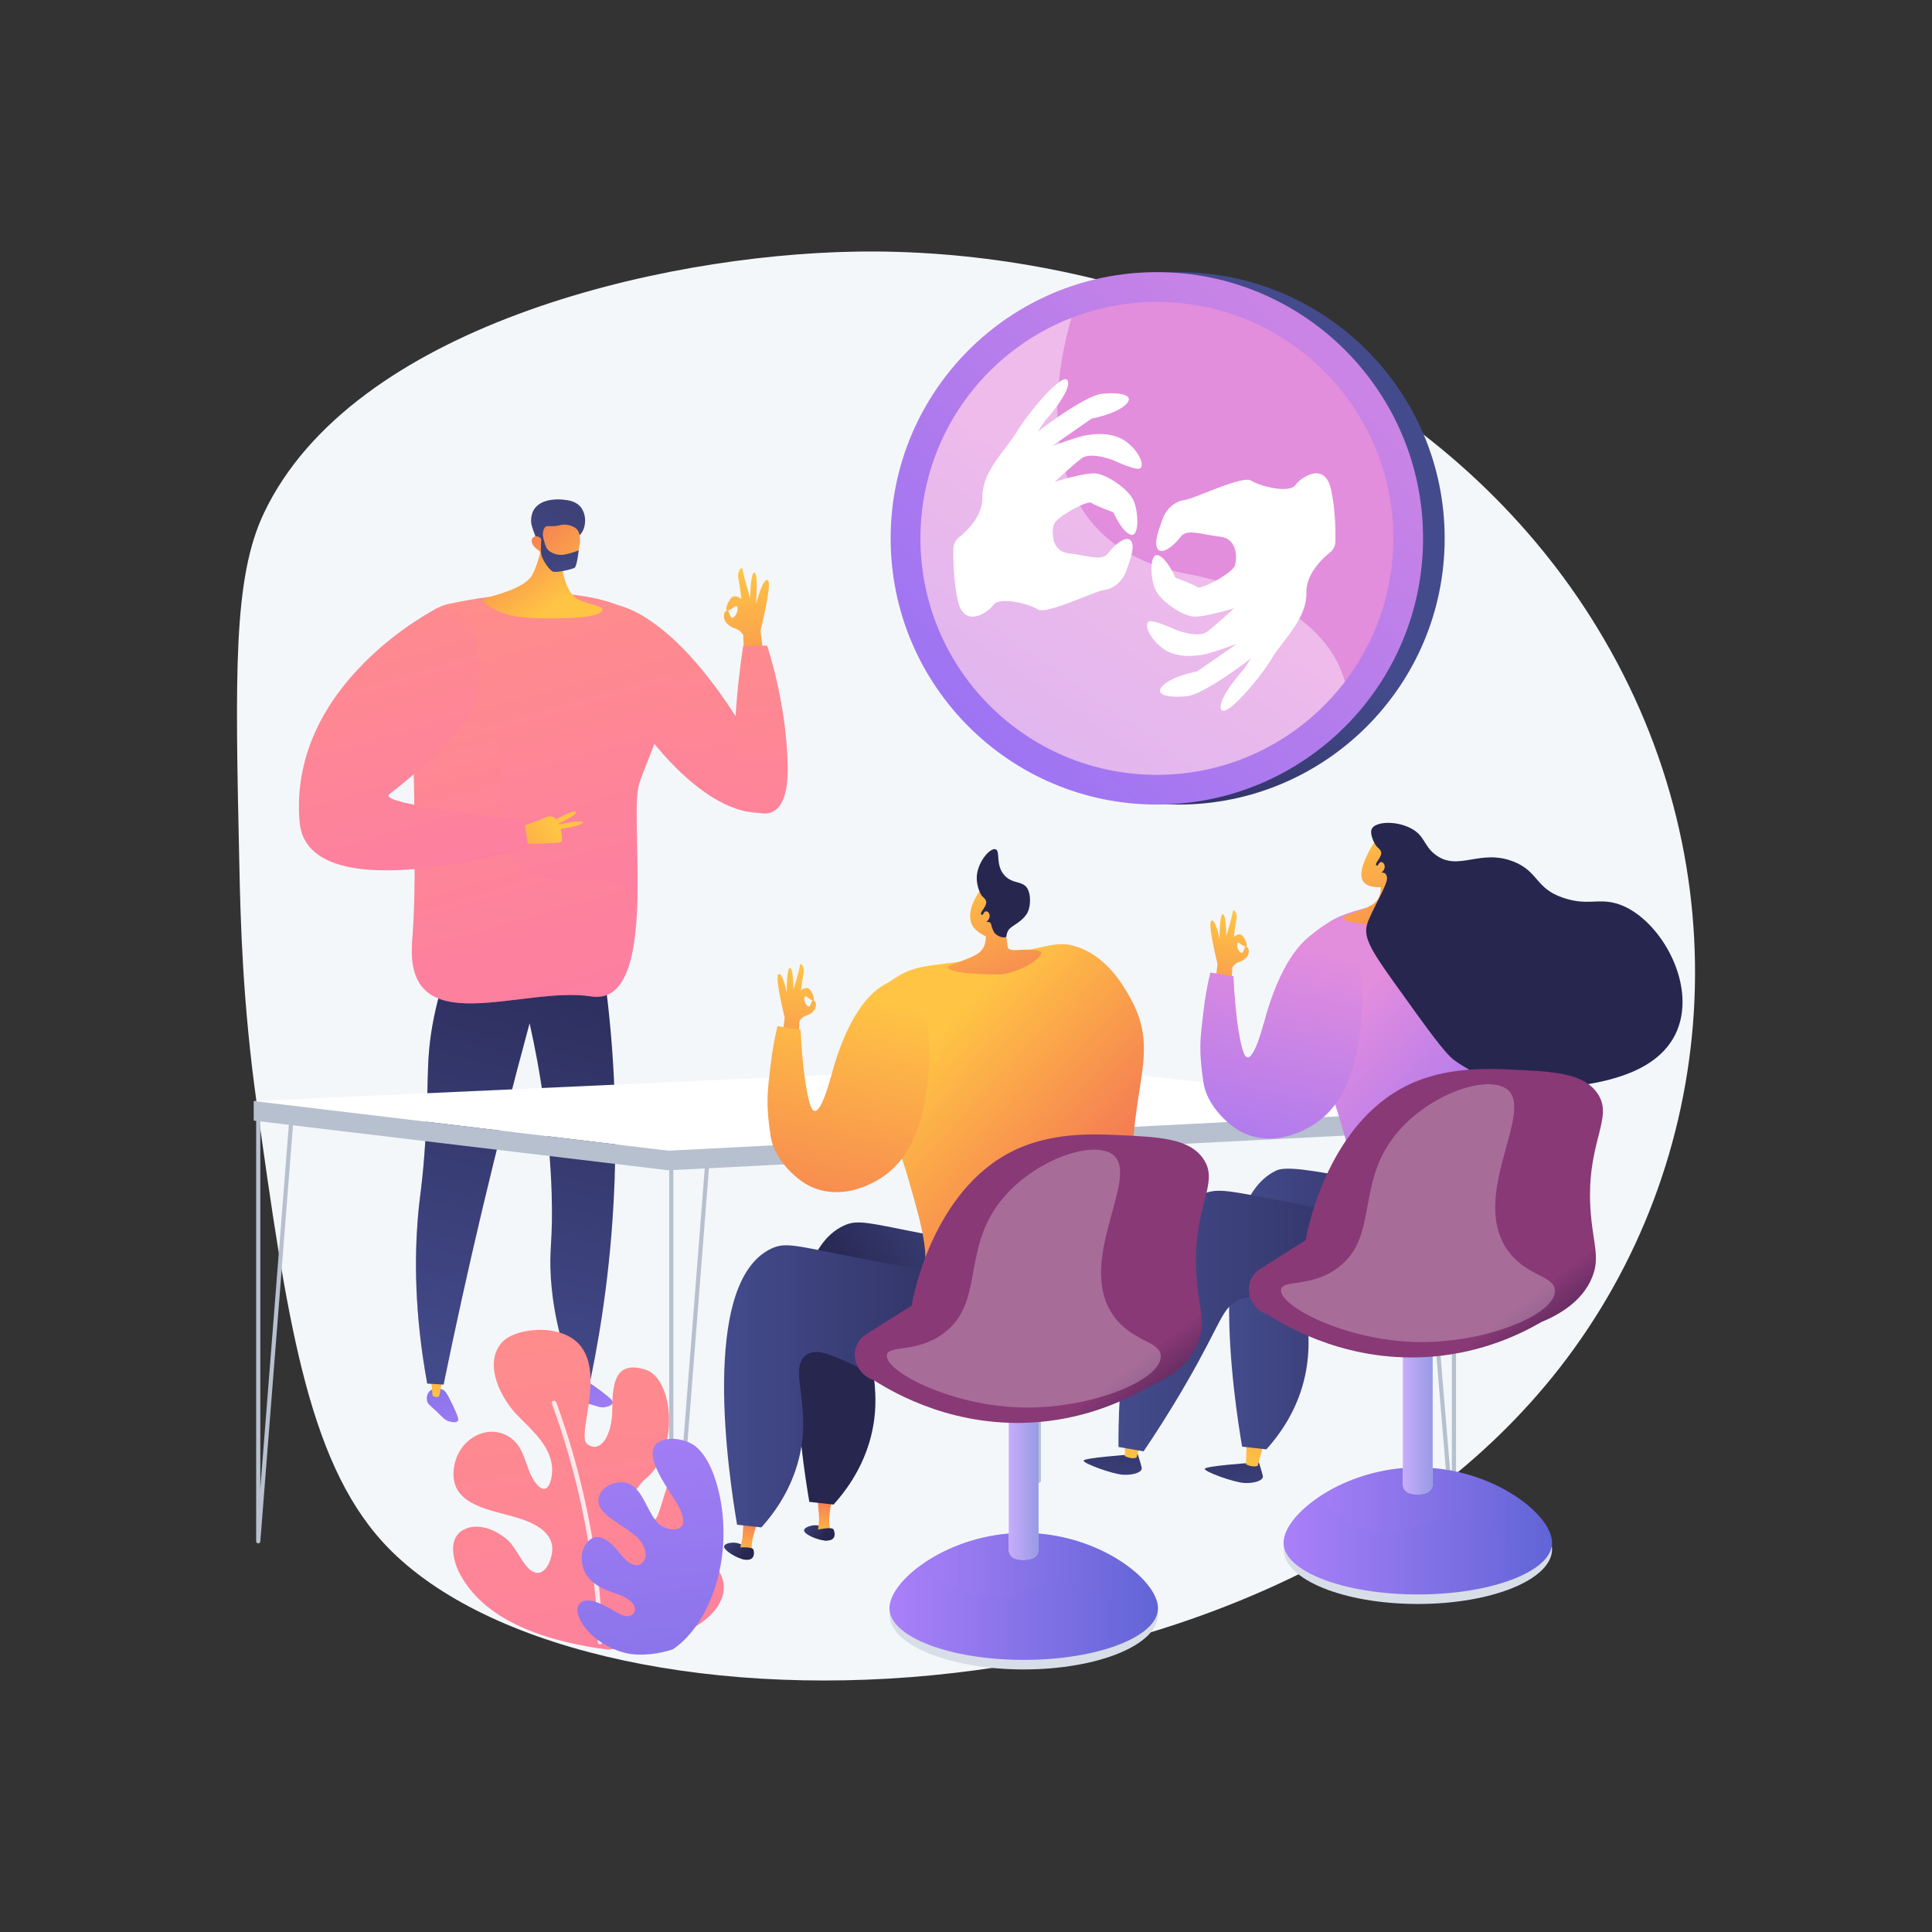 <svg xmlns="http://www.w3.org/2000/svg" xmlns:xlink="http://www.w3.org/1999/xlink" x="0px" y="0px" viewBox="0 0 3710 3710" style="enable-background:new 0 0 3710 3710;" xml:space="preserve"><rect x="0" y="0" width="3710" height="3710" fill="#333333" stroke="none"/><style type="text/css">	._x005B_Default_x005D_{fill:#FFFFFF;stroke:#000000;stroke-miterlimit:10;}	.Blue_x0020_Neon{fill:none;stroke:#8AACDA;stroke-width:7;stroke-linecap:round;stroke-linejoin:round;}	.Chrome_x0020_Highlight{fill:url(#SVGID_1_);stroke:#FFFFFF;stroke-width:0.363;stroke-miterlimit:1;}	.Jive_GS{fill:#FFDD00;}	.Alyssa_GS{fill:#A6D0E4;}	.st0{fill:#F4F7FA;}	.st1{fill:url(#SVGID_00000018229130072830595760000017854117004692330676_);}	.st2{fill:url(#SVGID_00000027563452932132131000000005807534666017856655_);}	.st3{fill:url(#SVGID_00000156589225612669150870000010223581022135482047_);}	.st4{fill:url(#SVGID_00000070089128337110210360000007997471937902178466_);}	.st5{fill:url(#SVGID_00000070114814774782714410000002661336504048738220_);}	.st6{fill:url(#SVGID_00000059310071323889763110000015751948093216682926_);}	.st7{fill:url(#SVGID_00000083769721176644446360000013691944349598941095_);}	.st8{fill:url(#SVGID_00000064312973403153722080000008433450675106961842_);}	.st9{fill:url(#SVGID_00000135676200591565094760000012951242774025854384_);}	.st10{opacity:0.3;fill:url(#SVGID_00000024705054996178149130000008277683110369987201_);}	.st11{fill:url(#SVGID_00000099622747068787504240000004501321423873686410_);}	.st12{fill:url(#SVGID_00000161592125152089481720000010363761533738094478_);}	.st13{fill:url(#SVGID_00000019662157230108382340000012408496576076141222_);}	.st14{fill:url(#SVGID_00000176736150360187999910000016183548438601156257_);}	.st15{fill:url(#SVGID_00000175291735794807206050000018388734324718759040_);}	.st16{opacity:0.4;fill:url(#SVGID_00000178172250877445813490000016743836759328133035_);}	.st17{fill:url(#SVGID_00000145055042560081386160000009976302515241130387_);}	.st18{fill:url(#SVGID_00000060740631081447612440000006138888628718067372_);}	.st19{fill:url(#SVGID_00000065779311335818486130000018446028278445683084_);}	.st20{fill:url(#SVGID_00000176006871080675541170000001127628451077945005_);}	.st21{fill:#B7C0CE;}	.st22{fill:#FFFFFF;}	.st23{fill:url(#SVGID_00000136402187102104770990000018235539252829119901_);}	.st24{fill:url(#SVGID_00000178918888988057850740000018361940796967909031_);}	.st25{fill:url(#SVGID_00000111193084814424490550000016254756519604414085_);}	.st26{fill:url(#SVGID_00000073682014012320933270000004433701149432703623_);}	.st27{fill:url(#SVGID_00000073716662468168636710000005818970719614250927_);}	.st28{fill:url(#SVGID_00000079443810662051735480000014800151014002629801_);}	.st29{fill:url(#SVGID_00000151541591147865089240000000116951188412291251_);}	.st30{fill:url(#SVGID_00000169555401117071957940000004492408150855834297_);}	.st31{fill:#26264F;}	.st32{fill:url(#SVGID_00000021810497867906866700000003007204990558192548_);}	.st33{opacity:0.4;fill:url(#SVGID_00000078039041825724593010000013709475993833135761_);}	.st34{fill:url(#SVGID_00000165202519459739386060000003769304355808801162_);}	.st35{fill:url(#SVGID_00000041986096749954667970000002969513677399294880_);}	.st36{fill:url(#SVGID_00000158721181800575473280000012997159414305894826_);}	.st37{fill:url(#SVGID_00000052789949412728390950000012855189774556636826_);}	.st38{fill:url(#SVGID_00000149344309067610705230000017923857816776679599_);}	.st39{fill:url(#SVGID_00000175302445434309209380000013683071833222847417_);}	.st40{fill:url(#SVGID_00000164493770993501439830000005670130484608831627_);}	.st41{fill:url(#SVGID_00000163061307300797933270000011847114408628304284_);}	.st42{fill:url(#SVGID_00000098925943518744279390000000156533440020900009_);}	.st43{fill:url(#SVGID_00000085965678155708886880000014895605181887726467_);}	.st44{fill:url(#SVGID_00000163035253217357112680000017025958042209052822_);}	.st45{fill:url(#SVGID_00000088824485350576043230000008853769416441841536_);}	.st46{fill:url(#SVGID_00000152225452247918802540000003284194975011992734_);}	.st47{fill:url(#SVGID_00000034083740158945155730000007005663277304426899_);}	.st48{fill:url(#SVGID_00000168096377967899911610000015082440941247851654_);}	.st49{fill:url(#SVGID_00000181069308649111853600000007783144064080278696_);}	.st50{opacity:0.4;fill:url(#SVGID_00000045618918422039942160000001768763201104345741_);}	.st51{fill:url(#SVGID_00000091709272946904528000000018194754363709841819_);}	.st52{fill:#D8DEE8;}	.st53{fill:url(#SVGID_00000030455391712328606770000011527851284002525840_);}	.st54{opacity:0.3;fill:url(#SVGID_00000065755348544958867190000008048183670860507268_);}	.st55{opacity:0.65;fill:url(#SVGID_00000132078348809583588980000013513955627800766880_);}	.st56{fill:url(#SVGID_00000106142077217086246570000014962148837577006228_);}	.st57{opacity:0.26;fill:#FFFFFF;}	.st58{fill:url(#SVGID_00000053512124187442140290000002370924708626494095_);}	.st59{opacity:0.3;fill:url(#SVGID_00000024721257204339921560000018003457651856611475_);}	.st60{opacity:0.65;fill:url(#SVGID_00000127022784793371694730000016171280768646177974_);}	.st61{fill:url(#SVGID_00000042009537033452752190000002667002185203882917_);}	.st62{fill:url(#SVGID_00000067920672093724357330000000306077782741412748_);}	.st63{fill:url(#SVGID_00000044152465357607142180000002116826273922395796_);}	.st64{fill:url(#SVGID_00000016788800666461246470000002465825056277406396_);}	.st65{opacity:0.4;fill:#FFFFFF;}	.st66{fill:url(#SVGID_00000123427838777496111220000015714861749529150095_);}	.st67{opacity:0.8;}	.st68{fill:url(#SVGID_00000078757912777064321120000011923178422342644613_);}</style><linearGradient id="SVGID_1_" gradientUnits="userSpaceOnUse" x1="-4045" y1="-195" x2="-4045" y2="-196">	<stop offset="0" style="stop-color:#656565"></stop>	<stop offset="0.618" style="stop-color:#1B1B1B"></stop>	<stop offset="0.629" style="stop-color:#545454"></stop>	<stop offset="0.983" style="stop-color:#3E3E3E"></stop></linearGradient><g id="Background"></g><g id="Illustration">	<g>		<path class="st0" d="M2994,2627.9c-566.1,724.1-1891.8,735.7-2258.8,333.5c-146.5-160.5-185.1-436.2-242-841.1   c-27.4-194.9-31.3-352-33.6-459.8c-8-366.7-12-550.1,47-674.8c169.1-357.1,756.5-496.1,1136.1-502.5c26.5-0.5,53.2-0.3,80.2,0.5   c444.6,13.2,946.2,198.3,1255.6,593.8c32,40.8,61.8,83.8,89.4,129.2C3350.3,1671,3302.8,2232.9,2994,2627.9z"></path>		<g>							<linearGradient id="SVGID_00000141419687842010752740000011358880817040832187_" gradientUnits="userSpaceOnUse" x1="1288.033" y1="815.106" x2="1469.458" y2="2761.939">				<stop offset="0" style="stop-color:#FF9085"></stop>				<stop offset="1" style="stop-color:#FB6FBB"></stop>			</linearGradient>			<path style="fill:url(#SVGID_00000141419687842010752740000011358880817040832187_);" d="M1453,1560.8    c-113.2-5.9-220.5-164-220.5-164l-0.2-1.7l-57.5-234.9c0,0,114.3,1.6,265.1,259.8c0,0,56.4,65.5,60,107.2    C1501.7,1547.9,1490.5,1562.8,1453,1560.8z"></path>			<g>									<linearGradient id="SVGID_00000089555644257633026300000010340260146461688732_" gradientUnits="userSpaceOnUse" x1="1420.047" y1="1097.841" x2="1506.487" y2="1450.805">					<stop offset="0" style="stop-color:#FFC444"></stop>					<stop offset="0.996" style="stop-color:#F36F56"></stop>				</linearGradient>				<path style="fill:url(#SVGID_00000089555644257633026300000010340260146461688732_);" d="M1474.4,1114.1     c-9.3-5.9-22.8,46-22.8,46s4.9-60.8-3-60.5s-7.9,49.5-7.9,49.5s-14.1-47-14.6-55.1c-0.6-8.2-11,1.4-8.2,16.6     c2.8,15.2,5.9,39.7,5.9,39.7s-12.4-11-20.3-1.4c-6.8,8.3-11.3,21.5-7.2,23.3c-0.9,0-1.9,0.6-3.2,2c-6.5,7-3.4,24.8,16.6,31.8     s14.3,17.4,26.4,17.7c12.1,0.3,22.9-7,22.9-7S1483.7,1120,1474.4,1114.1z M1403.9,1185.4c-2.9-3.5-3.8-11.6-6.6-13     c0.5,0,1,0,1.5-0.2c7.9-2.3,16.3-14.6,17.4-4.5C1417.4,1177.8,1407.9,1190.2,1403.9,1185.4z"></path>									<linearGradient id="SVGID_00000036215093909070030650000007847481132911007654_" gradientUnits="userSpaceOnUse" x1="1412.624" y1="1099.659" x2="1499.064" y2="1452.622">					<stop offset="0" style="stop-color:#FFC444"></stop>					<stop offset="0.996" style="stop-color:#F36F56"></stop>				</linearGradient>				<polygon style="fill:url(#SVGID_00000036215093909070030650000007847481132911007654_);" points="1460.5,1211.4 1465.7,1255.8      1428.6,1248.6 1427.2,1219     "></polygon>			</g>							<linearGradient id="SVGID_00000181062246657067635630000004142782590166246554_" gradientUnits="userSpaceOnUse" x1="1417.728" y1="985.247" x2="1556.216" y2="2471.328">				<stop offset="0" style="stop-color:#FF9085"></stop>				<stop offset="1" style="stop-color:#FB6FBB"></stop>			</linearGradient>			<path style="fill:url(#SVGID_00000181062246657067635630000004142782590166246554_);" d="M1427.2,1239.8    c0,0-48.7,303.9,20.2,317.3c0,0,67.9,36.8,65.2-87.2c-2.7-124-39.7-230.1-39.7-230.1H1427.2z"></path>			<g>									<linearGradient id="SVGID_00000063611642521413737500000015857516626590324100_" gradientUnits="userSpaceOnUse" x1="866.245" y1="2803.393" x2="814.019" y2="2495.838">					<stop offset="0" style="stop-color:#AA80F9"></stop>					<stop offset="0.996" style="stop-color:#6165D7"></stop>				</linearGradient>				<path style="fill:url(#SVGID_00000063611642521413737500000015857516626590324100_);" d="M820.2,2690.4     c-1.4-5.8-0.5-13.5,4.6-18.7c6.8-7,18.1-6.4,25.3-3.2c4.2,1.9,7.4,4.9,18.8,28.7c12.1,25.2,12,29.2,10.1,31.5     c-3.9,4.7-15,1.2-17.4,0.5c-7.9-2.5-9.9-6.2-26.2-21.5C824.2,2697.4,821.5,2695.7,820.2,2690.4z"></path>									<linearGradient id="SVGID_00000076602264028180699900000004061160528559504000_" gradientUnits="userSpaceOnUse" x1="835.39" y1="2684.007" x2="852.799" y2="2502.18">					<stop offset="0" style="stop-color:#FFC444"></stop>					<stop offset="0.996" style="stop-color:#F36F56"></stop>				</linearGradient>				<path style="fill:url(#SVGID_00000076602264028180699900000004061160528559504000_);" d="M827.9,2651.1l2.8,29.2     c6.6,3.5,10.8,3.2,12.9,0l5.6-29.2H827.9z"></path>									<linearGradient id="SVGID_00000151525682102484285750000014237071453503247248_" gradientUnits="userSpaceOnUse" x1="1151.279" y1="2754.989" x2="1099.054" y2="2447.439">					<stop offset="0" style="stop-color:#AA80F9"></stop>					<stop offset="0.996" style="stop-color:#6165D7"></stop>				</linearGradient>				<path style="fill:url(#SVGID_00000151525682102484285750000014237071453503247248_);" d="M1106.8,2686.8     c-3.9-4.5-6.6-11.8-4.5-18.7c2.8-9.3,13.2-14,21-14.5c4.6-0.2,8.8,0.9,29.9,16.8c22.3,16.8,24.1,20.4,23.5,23.3     c-1.4,6-12.8,8-15.2,8.5c-8.2,1.5-11.6-1-33.2-7C1113.6,2691.1,1110.4,2690.9,1106.8,2686.8z"></path>									<linearGradient id="SVGID_00000119829438488302184410000009926708401494186422_" gradientUnits="userSpaceOnUse" x1="1112.469" y1="2710.534" x2="1129.878" y2="2528.714">					<stop offset="0" style="stop-color:#FFC444"></stop>					<stop offset="0.996" style="stop-color:#F36F56"></stop>				</linearGradient>				<path style="fill:url(#SVGID_00000119829438488302184410000009926708401494186422_);" d="M1108.8,2638.1l2.8,29.2     c6.6,3.5,10.8,3.2,12.9,0l5.6-29.2H1108.8z"></path>									<linearGradient id="SVGID_00000010301898156723882160000000073583278731204765_" gradientUnits="userSpaceOnUse" x1="887.584" y1="2660.273" x2="1158.386" y2="1642.831">					<stop offset="0" style="stop-color:#444B8C"></stop>					<stop offset="0.996" style="stop-color:#26264F"></stop>				</linearGradient>				<path style="fill:url(#SVGID_00000010301898156723882160000000073583278731204765_);" d="M820.4,2656.8     c10.5,0.6,21,1.3,31.5,1.9c22.2-108.4,46.6-219.3,73.4-332.6c29.4-124.2,60.1-244.6,91.7-361c10,44.3,19.9,96.2,27.8,154.5     c11.6,86.5,13.9,152.8,14.5,171.2c2.9,93.9-5.3,104.9-1.5,163.5c3,46.1,13,113.8,46.4,196c10-0.6,20-1.2,30-1.8     c21.9-105.9,40.7-234.6,46-381.7c6.5-180.3-9.1-336.5-29.6-459.7c-90.9,2.8-181.8,5.7-272.7,8.5     c-28.4,63.4-41.3,117.5-47.9,155.6c-13.2,76.6-5.1,114.3-15,244.8c-5.1,67.4-8.9,78.1-12.6,122.9     C796.4,2412.9,795.3,2520,820.4,2656.8z"></path>									<linearGradient id="SVGID_00000031930017979167610310000000109081252567794606_" gradientUnits="userSpaceOnUse" x1="798.419" y1="2636.541" x2="1069.221" y2="1619.099">					<stop offset="0" style="stop-color:#444B8C"></stop>					<stop offset="0.996" style="stop-color:#26264F"></stop>				</linearGradient>				<path style="opacity:0.3;fill:url(#SVGID_00000031930017979167610310000000109081252567794606_);" d="M880.9,2398     c8.3-88.1-23.5-86.3-8.7-162.5c13.6-70.1,42.5-81.7,63.8-171.2c17.1-71.8,4-87.5,17.4-119c16.5-38.8,64.8-81.2,203.4-99.2     c-2-13.4-4-26.5-6.1-39.2c-90.9,2.8-181.8,5.7-272.7,8.5c-28.4,63.4-41.3,117.5-47.9,155.6c-13.2,76.6-5.1,114.3-15,244.8     c-5.1,67.4-8.9,78.1-12.6,122.9c-6.2,74.1-7.2,181.2,17.9,318c10.5,0.6,21,1.3,31.5,1.9c0.6-3.2,1.3-6.4,2-9.5     c-5.3-8.6-10.1-18.2-13.7-29.2C817.2,2549.3,870.5,2508.2,880.9,2398z"></path>			</g>							<linearGradient id="SVGID_00000126302268366720862510000012607601290108611981_" gradientUnits="userSpaceOnUse" x1="883.821" y1="1020.399" x2="1295.441" y2="2461.069">				<stop offset="0" style="stop-color:#FF9085"></stop>				<stop offset="1" style="stop-color:#FB6FBB"></stop>			</linearGradient>			<path style="fill:url(#SVGID_00000126302268366720862510000012607601290108611981_);" d="M1227.2,1506.1    c-9,30.4-1.7,119.5-2.9,206.7c-1.5,107.5-15.9,212.1-89.3,200.6c-132.9-21-359.2,92.2-343.4-106.4c11-137.6-0.2-351.5,1.9-495.8    c0.4-29.1,1.4-55.3,3.2-77.6c3-36.3,29.3-66.3,64.9-73.9c83.5-17.9,244.8-41.4,349.5,13.3    C1357.6,1249.5,1247.2,1438.1,1227.2,1506.1z"></path>							<linearGradient id="SVGID_00000062874164179935039970000005393437393408978099_" gradientUnits="userSpaceOnUse" x1="-1148.881" y1="1848.149" x2="-1148.881" y2="1627.662" gradientTransform="matrix(-0.827 0.562 0.562 0.827 -938.685 289.036)">				<stop offset="0" style="stop-color:#FFC444"></stop>				<stop offset="0.996" style="stop-color:#F36F56"></stop>			</linearGradient>			<path style="fill:url(#SVGID_00000062874164179935039970000005393437393408978099_);" d="M1043.6,1030.1c0,0-5.3,42.4-21.1,73.1    c-14.2,27.8-78.4,40.9-91.6,46.3c-13.2,5.4,21.8,27.1,58.2,33.7c36.4,6.6,141.9,6.7,161.9-5.7c20-12.4-14.1-14.1-39.6-25.8    s-36.5-64.1-30-87C1087.9,1041.8,1043.6,1030.1,1043.6,1030.1z"></path>			<g>									<linearGradient id="SVGID_00000121244701088322983610000004300399221363531182_" gradientUnits="userSpaceOnUse" x1="-4114.774" y1="388.391" x2="-4187.617" y2="203.383" gradientTransform="matrix(-0.98 -0.199 -0.199 0.98 -2972.354 -62.983)">					<stop offset="0" style="stop-color:#444B8C"></stop>					<stop offset="0.996" style="stop-color:#3E4177"></stop>				</linearGradient>				<path style="fill:url(#SVGID_00000121244701088322983610000004300399221363531182_);" d="M1112.8,1028     c12.6-11.4,15.1-38.3,2.4-54.2c-9.5-11.8-24.1-13.3-34.7-14.4c-4.9-0.5-39.6-3.7-54.5,18.1c-4.7,6.9-6.9,17.4-5.9,26.3     c0.5,4.6,2.3,10.6,6.7,22.3c3.9,10.4,3.6,10,4.8,13c3,7.3,9,19.9,22,36c2-4.3,4.8-9.5,8.7-15c1.5-2.1,7.5-10.4,15.2-16.6     C1093.2,1030.8,1103,1036.9,1112.8,1028z"></path>									<linearGradient id="SVGID_00000176754712150981527110000006992568175758838658_" gradientUnits="userSpaceOnUse" x1="-2304.822" y1="2563.551" x2="-2201.735" y2="2363.102" gradientTransform="matrix(-0.956 0.292 0.292 0.956 -1790.341 -643.972)">					<stop offset="0" style="stop-color:#FFC444"></stop>					<stop offset="0.996" style="stop-color:#F36F56"></stop>				</linearGradient>				<path style="fill:url(#SVGID_00000176754712150981527110000006992568175758838658_);" d="M1036.1,1058.1     c0,0,10.3,28.9,41.9,33.3c28.2,4,45.3-57.7,30.2-74.6c-5-5.7-16.5-10-26.8-9.3c-6,0.4-8.5,2.4-18.4,2.9     c-9.1,0.5-11.4-1-14.4,0.6c-3.8,2.1-7.6,8.3-6,27.7c-4.2-6.5-10.2-9.9-15.1-8.7c-0.8,0.2-3,1.1-4.5,2.8     C1017.7,1039.3,1022.4,1049.8,1036.1,1058.1z"></path>									<linearGradient id="SVGID_00000087371003457294593300000017842116457603832509_" gradientUnits="userSpaceOnUse" x1="4953.979" y1="2572.771" x2="4897.777" y2="2430.029" gradientTransform="matrix(0.956 -0.292 0.292 0.956 -4347.07 136.923)">					<stop offset="0" style="stop-color:#444B8C"></stop>					<stop offset="0.996" style="stop-color:#3E4177"></stop>				</linearGradient>				<path style="fill:url(#SVGID_00000087371003457294593300000017842116457603832509_);" d="M1040.7,1021.7c0,0,4.9,24.8,9.7,31.8     c4.8,7,18.3,14.5,34.6,11.2c16.3-3.3,26.3-8,26.3-8s-3.4,31.2-8,33.7c-4.6,2.6-35.2,10.3-42.2,6.9c-7-3.4-20.6-23.6-22-33.9     c-1.4-10.3,0.8-35.3,0.8-35.3L1040.7,1021.7z"></path>			</g>							<linearGradient id="SVGID_00000127041776551450571680000004741338078289403066_" gradientUnits="userSpaceOnUse" x1="720.971" y1="777.63" x2="1578.543" y2="3779.128">				<stop offset="0" style="stop-color:#FF9085"></stop>				<stop offset="1" style="stop-color:#FB6FBB"></stop>			</linearGradient>			<path style="opacity:0.4;fill:url(#SVGID_00000127041776551450571680000004741338078289403066_);" d="M1224.3,1712.8    c-1.5,107.5-15.9,212.1-89.3,200.6c-132.9-21-359.2,92.2-343.4-106.4c11-137.6-0.2-351.5,1.9-495.8c3.4-15,26.1,99.3,26.1,99.3    s151.4-75.2,145.5,67.3c-5.9,142.5-10.4,219.7,146.2,211.8C1157.3,1687.2,1195.6,1696.5,1224.3,1712.8z"></path>			<g>									<linearGradient id="SVGID_00000014633743995308421270000015025306016176895659_" gradientUnits="userSpaceOnUse" x1="1061.451" y1="1587.048" x2="855.925" y2="1735.138">					<stop offset="0" style="stop-color:#FFC444"></stop>					<stop offset="0.996" style="stop-color:#F36F56"></stop>				</linearGradient>				<path style="fill:url(#SVGID_00000014633743995308421270000015025306016176895659_);" d="M1011.5,1583.3c0,0,20.1-6.6,26.3-9.3     c6.2-2.8,16.3-9.7,26-4.5s21.8,46,11.8,48.1c-10,2.1-54,2.8-64,2.4S989.5,1590.9,1011.5,1583.3z"></path>				<g>											<linearGradient id="SVGID_00000124851067268892406490000013902541350509231778_" gradientUnits="userSpaceOnUse" x1="1060.894" y1="1586.274" x2="855.368" y2="1734.364">						<stop offset="0" style="stop-color:#FFC444"></stop>						<stop offset="0.996" style="stop-color:#F36F56"></stop>					</linearGradient>					<path style="fill:url(#SVGID_00000124851067268892406490000013902541350509231778_);" d="M1064.1,1575.4c0,0,41-22.8,42-15.8      s-38.4,24.1-38.4,24.1L1064.1,1575.4z"></path>											<linearGradient id="SVGID_00000183951039181808526300000012695506816238113418_" gradientUnits="userSpaceOnUse" x1="1812.24" y1="1640.825" x2="1606.715" y2="1788.914" gradientTransform="matrix(1.096 0.187 -0.168 0.986 -642.881 -361.527)">						<stop offset="0" style="stop-color:#FFC444"></stop>						<stop offset="0.996" style="stop-color:#F36F56"></stop>					</linearGradient>					<path style="fill:url(#SVGID_00000183951039181808526300000012695506816238113418_);" d="M1070.3,1583.7c0,0,48-10.3,49-4.3      c1,6-48.6,13.8-48.6,13.8L1070.3,1583.7z"></path>				</g>			</g>							<linearGradient id="SVGID_00000114032245457659179290000014443078932662187651_" gradientUnits="userSpaceOnUse" x1="614.597" y1="953.681" x2="1026.231" y2="2394.399">				<stop offset="0" style="stop-color:#FF9085"></stop>				<stop offset="1" style="stop-color:#FB6FBB"></stop>			</linearGradient>			<path style="fill:url(#SVGID_00000114032245457659179290000014443078932662187651_);" d="M747.4,1525.3    c25.7-19.5,170.2-134.6,172.2-201.9c2-67.3-1.7-163.6-81-155c0,0-285.1,143.1-263.4,409.3c14.4,176.4,439.3,49.5,439.3,49.5    l-7.9-51.5C1006.6,1575.7,721.6,1544.8,747.4,1525.3z"></path>		</g>		<g>			<path class="st21" d="M1994.9,2847.7c-2,0-3.8-1.6-4-3.6l-72.2-779.7c-0.2-2.2,1.4-4.1,3.6-4.3c2.2-0.2,4.1,1.4,4.3,3.6    l64.2,693.9v-710.8c0-2.2,1.8-4,4-4c2.2,0,4,1.8,4,4v797c0,2.1-1.7,3.9-3.8,4C1995,2847.7,1995,2847.7,1994.9,2847.7z"></path>			<g>				<polygon class="st22" points="2799.5,2132 2007.9,2045.3 487.2,2114.4 1283.7,2209.7     "></polygon>				<polygon class="st21" points="1283.7,2209.7 2799.5,2132 2799.5,2169.5 1283.7,2247.3 487.2,2151.9 487.2,2114.4     "></polygon>			</g>			<path class="st21" d="M1289.1,3119.6c-0.1,0-0.1,0-0.2,0c-2.1-0.1-3.8-1.8-3.8-4v-877.5c0-2.2,1.8-4,4-4c2.2,0,4,1.8,4,4v775.5    l60.7-775.8c0.2-2.2,2.1-3.8,4.3-3.7c2.2,0.2,3.8,2.1,3.7,4.3L1293,3116C1292.9,3118,1291.1,3119.6,1289.1,3119.6z"></path>			<path class="st21" d="M495.9,2963.7c-0.1,0-0.1,0-0.2,0c-2.1-0.1-3.8-1.8-3.8-4v-809.9c0-2.2,1.8-4,4-4c2.2,0,4,1.8,4,4v708.3    l55.6-708.7c0.2-2.2,2.1-3.8,4.3-3.7c2.2,0.2,3.8,2.1,3.7,4.3l-63.6,809.9C499.7,2962.2,498,2963.7,495.9,2963.7z"></path>			<path class="st21" d="M2792,2963.7c-2.1,0-3.8-1.6-4-3.7l-67.5-809.9c-0.2-2.2,1.4-4.1,3.6-4.3c2.2-0.2,4.1,1.4,4.3,3.6    l59.6,714.6v-694.6c0-2.2,1.8-4,4-4c2.2,0,4,1.8,4,4v790.2c0,2.1-1.7,3.9-3.8,4C2792.1,2963.7,2792,2963.7,2792,2963.7z"></path>		</g>		<g>							<linearGradient id="SVGID_00000013181801024596755060000002961224243122866354_" gradientUnits="userSpaceOnUse" x1="2984.894" y1="2691.568" x2="3003.496" y2="2928.31" gradientTransform="matrix(1 0 0 1 -626.263 0)">				<stop offset="3.597000e-03" style="stop-color:#26264F"></stop>				<stop offset="1" style="stop-color:#444B8C"></stop>			</linearGradient>			<path style="fill:url(#SVGID_00000013181801024596755060000002961224243122866354_);" d="M2397.9,2809.4c0,0-83.2,5.8-84.4,11.2    c-1.2,5.4,56.5,26.4,76.6,27.2c20.2,0.8,36.7-5.2,34.9-13.7c-1.8-8.5-8.9-30-8.9-30L2397.9,2809.4z"></path>							<linearGradient id="SVGID_00000149343860718255168690000011662989858171661462_" gradientUnits="userSpaceOnUse" x1="2047.106" y1="2545.927" x2="2043.2" y2="2262.764" gradientTransform="matrix(0.985 0.171 -0.171 0.985 820.66 -36.205)">				<stop offset="0" style="stop-color:#FFC444"></stop>				<stop offset="0.996" style="stop-color:#F36F56"></stop>			</linearGradient>			<path style="fill:url(#SVGID_00000149343860718255168690000011662989858171661462_);" d="M2394,2772.4l-1.5,39.3    c0,0,12.7,7.1,22.7,3l11.2-41.4L2394,2772.4z"></path>							<linearGradient id="SVGID_00000047744037634708096790000006278995113558699174_" gradientUnits="userSpaceOnUse" x1="2752.237" y1="2675.734" x2="2770.839" y2="2912.479" gradientTransform="matrix(1 0 0 1 -626.263 0)">				<stop offset="3.597000e-03" style="stop-color:#26264F"></stop>				<stop offset="1" style="stop-color:#444B8C"></stop>			</linearGradient>			<path style="fill:url(#SVGID_00000047744037634708096790000006278995113558699174_);" d="M2165.3,2793.6c0,0-83.2,5.8-84.4,11.2    c-1.2,5.4,56.5,26.4,76.6,27.2c20.2,0.8,36.7-5.2,34.9-13.7c-1.8-8.5-8.9-30-8.9-30L2165.3,2793.6z"></path>							<linearGradient id="SVGID_00000181066968886454728090000017033682816991381164_" gradientUnits="userSpaceOnUse" x1="1815.174" y1="2570.11" x2="1811.269" y2="2286.953" gradientTransform="matrix(0.985 0.171 -0.171 0.985 820.66 -36.205)">				<stop offset="0" style="stop-color:#FFC444"></stop>				<stop offset="0.996" style="stop-color:#F36F56"></stop>			</linearGradient>			<path style="fill:url(#SVGID_00000181066968886454728090000017033682816991381164_);" d="M2161.3,2756.6l-1.5,39.3    c0,0,12.7,7.1,22.7,3l11.2-41.4L2161.3,2756.6z"></path>							<linearGradient id="SVGID_00000132082430517877081540000011473699598784757180_" gradientUnits="userSpaceOnUse" x1="2360.225" y1="2513.661" x2="2983.711" y2="2513.661">				<stop offset="0" style="stop-color:#444B8C"></stop>				<stop offset="0.996" style="stop-color:#26264F"></stop>			</linearGradient>			<path style="fill:url(#SVGID_00000132082430517877081540000011473699598784757180_);" d="M2385.2,2778    c15.5,1.7,31.1,3.5,46.6,5.2c21-23.3,52.3-63.8,69.1-120.9c32.3-110-14.5-189.3,15.5-209c42.5-27.9,134.6,132.8,282.4,128.7    c60.6-1.7,139.8-31.4,170.2-96.1c4.6-9.8,27.2-60.9,5.2-108.8c-22.7-49.5-135.2-71-359.4-112.1c-96.2-17.6-144.8-26.4-164.3-17.1    C2312.2,2314,2369.9,2687.4,2385.2,2778z"></path>							<linearGradient id="SVGID_00000107584186822399168420000007245000594975401658_" gradientUnits="userSpaceOnUse" x1="2147.803" y1="2536.823" x2="2910.111" y2="2536.823">				<stop offset="0" style="stop-color:#444B8C"></stop>				<stop offset="0.996" style="stop-color:#26264F"></stop>			</linearGradient>			<path style="fill:url(#SVGID_00000107584186822399168420000007245000594975401658_);" d="M2147.8,2778.6    c16.1,2.8,32.2,5.6,48.2,8.4c19.5-28.8,49.1-73.8,82.1-131c68.9-119.2,67.6-143.4,99.5-158.8c67.4-32.5,118.3,55.3,285,79.5    c54.5,7.9,175.6,25.5,224.5-39.7c19.9-26.4,31.3-71,15.5-108.8c-28.2-67.8-121-59.6-426.6-119.2    c-119.2-23.2-135.4-27.4-164.3-17.1C2150.6,2349.2,2147.4,2700.3,2147.8,2778.6z"></path>							<linearGradient id="SVGID_00000061473202015272757280000000978992945202934176_" gradientUnits="userSpaceOnUse" x1="2555.432" y1="1964.748" x2="2894.738" y2="2288.748">				<stop offset="3.597120e-03" style="stop-color:#E38DDD"></stop>				<stop offset="1" style="stop-color:#9571F6"></stop>			</linearGradient>			<path style="fill:url(#SVGID_00000061473202015272757280000000978992945202934176_);" d="M2481.8,1845.1    c15.9-38.8,49.9-61.1,67.6-72.7c8.8-5.8,17-10.1,25.3-13.5c64-26.1,127.8-24.3,139.2-23.5c27.6,2.1,95.9,7.2,146.4,51    c24.5,21.2,44,50.8,72.5,217.6c39.8,232.7,7.5,208.8,38.9,303.1c16.6,49.9,42.5,107.2,15.1,143.7c-8.8,11.8-21.5,15.2-47.2,26.8    c-96.1,43.2-182.3,35.8-234.7,30.6c-57.6-5.7-86.7-9-102-29.3c-24.4-32.5,0.7-73.9,5.1-145.4c3.1-51.4-8.5-92.1-31.9-173.4    C2521.8,1970.9,2451.4,1919.4,2481.8,1845.1z"></path>			<g>				<g>											<linearGradient id="SVGID_00000116210422806305166080000003939903011431336881_" gradientUnits="userSpaceOnUse" x1="5810.659" y1="1052.772" x2="6022.271" y2="1319.008" gradientTransform="matrix(0.966 0.258 -0.258 0.966 -2744.341 -923.841)">						<stop offset="0" style="stop-color:#FFC444"></stop>						<stop offset="0.996" style="stop-color:#F36F56"></stop>					</linearGradient>					<path style="fill:url(#SVGID_00000116210422806305166080000003939903011431336881_);" d="M2617.6,1692.4      c-10.3-15.6,5.1-45.6,11.2-57.5c0.2-0.4,0.5-0.9,1.1-2c9.4-17.3,11.8-19.7,16.3-22.7l6.2-3.8c0,0,0.4-0.1,0.7-0.3      c4-1.4,17.6-1.8,20.4-1.2c8.8,1.9,18.2,37.8,15.5,88.6c0.4,1.9,0.7,3.9,1.1,5.9c1.4,8,2.5,15.9,3.3,23.6      c0.8,7.4,11.2,7.2,18.6,6.7c30-1.9,44.6,0.6,45.9,5.1c2.4,8.4-33.2,35.7-77.1,41.9c-58.9,0.4-106.8-5.8-101.7-15.1      c2.3-4.1,47.9-16,60.8-27.9c11.8-10.8,10.8-22,11.8-30C2645.7,1703.9,2625.5,1704.3,2617.6,1692.4z"></path>					<path class="st31" d="M2634.1,1591.9c-4.8,10.7,6.9,32.1,11.2,35.2c0.5,0.3,3.2,2.5,5.7,6.2c0.3,0.5,0.6,1.1,0.9,1.9      c3.4,9.9-12.3,21.6-9.3,26c2.2,3.2,12.9-1.1,14.2,1.7c1.2,2.6-7.7,8-6.3,11.2c1,2.4,6.5,0.2,10,3.8c2.7,2.8,3,6.8,3,8.8      c0.4,14.1-31.5,65-38.2,88c-7.1,24.4,5.6,47.6,51.5,111.6c65.3,91.2,97.9,136.7,116.1,149.8c88.7,63.7,193,55.9,235.8,49.2      c51.4-8,157.5-24.5,191.7-106.2c39.3-94-38.1-222.6-117.4-244.4c-36.3-10-55.6,5.2-102.8-11.2c-52.1-18.1-45.8-50.2-94-69.1      c-64.3-25.2-105.8,19.9-149.6-13c-23.8-17.9-19.9-37.5-49.2-51.8C2678.5,1575.5,2640.5,1577.9,2634.1,1591.9z"></path>											<linearGradient id="SVGID_00000125591244945298096910000017068561385936376966_" gradientUnits="userSpaceOnUse" x1="5820.789" y1="1039.374" x2="6057.053" y2="1336.624" gradientTransform="matrix(0.966 0.258 -0.258 0.966 -2744.341 -923.841)">						<stop offset="0" style="stop-color:#FFC444"></stop>						<stop offset="0.996" style="stop-color:#F36F56"></stop>					</linearGradient>					<path style="fill:url(#SVGID_00000125591244945298096910000017068561385936376966_);" d="M2648.4,1657.6      c3.9-5.3,10.6-0.3,10.7,6.5c0,6.9-6.6,14-13,12.6C2639.5,1675.4,2643.2,1664.7,2648.4,1657.6z"></path>				</g>			</g>							<linearGradient id="SVGID_00000183945010343808858640000000373591885035818421_" gradientUnits="userSpaceOnUse" x1="2462.587" y1="2061.93" x2="2801.812" y2="2385.851">				<stop offset="3.597120e-03" style="stop-color:#E38DDD"></stop>				<stop offset="1" style="stop-color:#9571F6"></stop>			</linearGradient>			<path style="opacity:0.4;fill:url(#SVGID_00000183945010343808858640000000373591885035818421_);" d="M2754.7,2440.6    c-17-33.8,24.6-78.6-2.6-130.1c-23-43.7-64.9-33.9-84.2-74c-23.3-48.4,27.3-84.5,25.5-158.1c-2.2-88-77.9-176.1-122.4-168.3    c-28.8,5-32.5,48-52.8,95.1c17.9,39.4,38.9,88.7,57.9,154.9c23.4,81.4,35,122.1,31.9,173.4c-4.4,71.5-29.5,112.9-5.1,145.4    c15.3,20.4,44.4,23.6,102,29.3c52.4,5.2,138.5,12.6,234.7-30.6c12.2-5.5,21.3-9.6,28.7-13.6    C2818.1,2486.6,2768.1,2467.4,2754.7,2440.6z"></path>			<g>									<linearGradient id="SVGID_00000167381242621886150770000011641079942667111598_" gradientUnits="userSpaceOnUse" x1="1265.105" y1="1754.072" x2="1338.99" y2="2055.771" gradientTransform="matrix(-1 0 0 1 3637.624 0)">					<stop offset="0" style="stop-color:#FFC444"></stop>					<stop offset="0.996" style="stop-color:#F36F56"></stop>				</linearGradient>				<path style="fill:url(#SVGID_00000167381242621886150770000011641079942667111598_);" d="M2339.1,1855.6c0,0,9.3,6.3,19.6,6     c10.3-0.2,5.5-9.1,22.6-15.1c17.1-6,19.7-21.2,14.2-27.2c-1.1-1.2-2-1.7-2.7-1.7c3.5-1.6-0.3-12.8-6.2-19.9     c-6.7-8.2-17.3,1.2-17.3,1.2s2.6-20.9,5-33.9c2.4-13-6.5-21.2-7-14.2c-0.5,7-12.5,47.1-12.5,47.1s0-42.1-6.7-42.3     s-6.1,48-6.1,48s-7.9-40.7-15.9-35.6C2318.1,1773,2339.1,1855.6,2339.1,1855.6z M2375.7,1813.8c1-8.7,8.2,1.9,14.9,3.8     c0.5,0.1,0.9,0.2,1.3,0.2c-2.4,1.2-3.2,8.1-5.6,11.1C2382.9,1833,2374.8,1822.4,2375.7,1813.8z"></path>									<linearGradient id="SVGID_00000057124892019614946100000015149802184185817987_" gradientUnits="userSpaceOnUse" x1="1258.759" y1="1755.626" x2="1332.645" y2="2057.325" gradientTransform="matrix(-1 0 0 1 3637.624 0)">					<stop offset="0" style="stop-color:#FFC444"></stop>					<stop offset="0.996" style="stop-color:#F36F56"></stop>				</linearGradient>				<polygon style="fill:url(#SVGID_00000057124892019614946100000015149802184185817987_);" points="2338,1851.2 2333.5,1889.1      2365.2,1883 2366.4,1857.6     "></polygon>			</g>							<linearGradient id="SVGID_00000034807494831655193580000010164527177698069927_" gradientUnits="userSpaceOnUse" x1="2493.269" y1="1814.056" x2="2367.35" y2="2388.903">				<stop offset="3.597120e-03" style="stop-color:#E38DDD"></stop>				<stop offset="1" style="stop-color:#9571F6"></stop>			</linearGradient>			<path style="fill:url(#SVGID_00000034807494831655193580000010164527177698069927_);" d="M2567.3,1777.4    c-9.2-2.3-16.9,0.9-28.1,5.7c-19.9,8.6-59.5,32.4-94.4,125c-8.3,21.9-13.8,41.2-18.1,58l-0.2-0.7c0,0-24.9,98.3-39.4,53.4    c-14.5-44.9-18.5-144.3-18.5-144.3l-44.4-6.9c-6,24.6-10.4,49.6-13.2,74.7c-2.6,22.7-5.9,45.6-6,68.5    c-0.1,22.8,2.7,46.1,6.1,68.6c5.1,33.9,32.1,66.4,59.3,85.9c32,23,72.1,26.1,109.1,14.4c7.5-2.4,14.9-5.3,22-8.6    c7.5-3.5,12.9-6.6,15.4-8.1c75.1-43.5,88.3-135,95-181.7C2623.9,1898.5,2609.8,1787.8,2567.3,1777.4z"></path>		</g>		<g>							<linearGradient id="SVGID_00000049192360996777010840000003087802688707584917_" gradientUnits="userSpaceOnUse" x1="-499.478" y1="2665.818" x2="-451.492" y2="2708.502" gradientTransform="matrix(0.99 -0.14 0.14 0.99 1651.878 206.938)">				<stop offset="0" style="stop-color:#444B8C"></stop>				<stop offset="0.996" style="stop-color:#26264F"></stop>			</linearGradient>			<path style="fill:url(#SVGID_00000049192360996777010840000003087802688707584917_);" d="M1544,2938.3    c1.4-7.5,25.7-14.3,37.7-4.3c6,5,10.1,15.1,6.6,19.7c-1.3,1.7,3.9,4.6-1,4.7C1570.9,2958.6,1542.6,2945.7,1544,2938.3z"></path>							<linearGradient id="SVGID_00000066492487862967814320000013994114801085405117_" gradientUnits="userSpaceOnUse" x1="-772.807" y1="3523.459" x2="-772.807" y2="3439.862" gradientTransform="matrix(0.999 4.980000e-02 -4.980000e-02 0.999 2528.325 -528.791)">				<stop offset="0" style="stop-color:#FFC444"></stop>				<stop offset="0.996" style="stop-color:#F36F56"></stop>			</linearGradient>			<path style="fill:url(#SVGID_00000066492487862967814320000013994114801085405117_);" d="M1570.6,2938.3l25.2,1.3    c-8.7-15.9,1.8-59,1.8-59l-27.2,0.8c0,0,0.7,12.5,2.3,31.2C1573.2,2918.8,1572.2,2928.4,1570.6,2938.3z"></path>							<linearGradient id="SVGID_00000104689005207866161280000016507653031610571162_" gradientUnits="userSpaceOnUse" x1="-494.654" y1="2660.396" x2="-446.668" y2="2703.08" gradientTransform="matrix(0.99 -0.14 0.14 0.99 1651.878 206.938)">				<stop offset="0" style="stop-color:#444B8C"></stop>				<stop offset="0.996" style="stop-color:#26264F"></stop>			</linearGradient>			<path style="fill:url(#SVGID_00000104689005207866161280000016507653031610571162_);" d="M1567.2,2937.9c0,0,30.1-6.9,33.3-1    c3.3,6,5.8,21.9-13.3,21.4C1568.2,2957.9,1565.6,2943,1567.2,2937.9z"></path>							<linearGradient id="SVGID_00000181792770867059539880000003677381762998238099_" gradientUnits="userSpaceOnUse" x1="-374.479" y1="2945.523" x2="-326.491" y2="2988.209" gradientTransform="matrix(1 0 0 1 1754.721 0)">				<stop offset="0" style="stop-color:#444B8C"></stop>				<stop offset="0.996" style="stop-color:#26264F"></stop>			</linearGradient>			<path style="fill:url(#SVGID_00000181792770867059539880000003677381762998238099_);" d="M1390.6,2968.9    c2.4-7.3,27.4-10.6,37.9,1.1c5.2,5.8,7.9,16.4,3.8,20.5c-1.5,1.5,3.2,5.1-1.7,4.5C1414.4,2992.8,1388.2,2976.1,1390.6,2968.9z"></path>							<linearGradient id="SVGID_00000028293249438474105790000004065178299088976313_" gradientUnits="userSpaceOnUse" x1="-515.387" y1="3742.15" x2="-515.387" y2="3658.551" gradientTransform="matrix(0.981 0.193 -0.193 0.981 2654.943 -582.011)">				<stop offset="0" style="stop-color:#FFC444"></stop>				<stop offset="0.996" style="stop-color:#F36F56"></stop>			</linearGradient>			<path style="fill:url(#SVGID_00000028293249438474105790000004065178299088976313_);" d="M1420.1,2975.9l24.8,4.9    c-6.4-17,10.2-58.2,10.2-58.2l-27-3.1c0,0-1.1,12.5-2.2,31.2C1425.5,2957,1423.1,2966.4,1420.1,2975.9z"></path>							<linearGradient id="SVGID_00000107583037519087617900000000490695738704833679_" gradientUnits="userSpaceOnUse" x1="-369.655" y1="2940.101" x2="-321.667" y2="2982.786" gradientTransform="matrix(1 0 0 1 1754.721 0)">				<stop offset="0" style="stop-color:#444B8C"></stop>				<stop offset="0.996" style="stop-color:#26264F"></stop>			</linearGradient>			<path style="fill:url(#SVGID_00000107583037519087617900000000490695738704833679_);" d="M1413.6,2971.8c0,0,30.8-2.7,33.1,3.7    c2.4,6.4,2.7,22.5-16.2,19.4C1411.8,2991.7,1411.2,2976.6,1413.6,2971.8z"></path>							<linearGradient id="SVGID_00000080898854206385172340000017397769710986997896_" gradientUnits="userSpaceOnUse" x1="-2373.655" y1="2418.98" x2="-2651.729" y2="2617.604" gradientTransform="matrix(1 0 0 1 4363.8 0)">				<stop offset="0" style="stop-color:#444B8C"></stop>				<stop offset="0.996" style="stop-color:#26264F"></stop>			</linearGradient>			<path style="fill:url(#SVGID_00000080898854206385172340000017397769710986997896_);" d="M1554.1,2884    c15.5,1.7,31.1,3.5,46.6,5.2c21-23.3,52.3-63.8,69.1-120.9c32.1-109.3-18.2-181,15.5-209c38.8-32.2,115.6,54.9,285,79.5    c54.5,7.9,175.6,25.5,224.5-39.7c19.9-26.4,31.3-71,15.5-108.8c-28.2-67.8-121-59.6-426.6-119.2    c-117.7-22.9-136.3-30.4-164.3-17.1C1481.1,2420,1538.8,2793.4,1554.1,2884z"></path>							<linearGradient id="SVGID_00000083779998029527655160000014015304396199717814_" gradientUnits="userSpaceOnUse" x1="-2973.392" y1="2662.196" x2="-2284.759" y2="2662.196" gradientTransform="matrix(1 0 0 1 4363.8 0)">				<stop offset="0" style="stop-color:#444B8C"></stop>				<stop offset="0.996" style="stop-color:#26264F"></stop>			</linearGradient>			<path style="fill:url(#SVGID_00000083779998029527655160000014015304396199717814_);" d="M1415.4,2927.9    c15.5,1.7,31.1,3.5,46.6,5.2c21-23.3,52.3-63.8,69.1-120.9c32.1-109.3-18.2-181,15.5-209c38.8-32.2,115.6,54.9,285,79.5    c54.5,7.9,175.6,25.5,224.5-39.7c19.9-26.4,31.3-71,15.5-108.8c-28.2-67.8-121-59.6-426.6-119.2    c-117.7-22.9-136.3-30.4-164.3-17.1C1342.4,2463.9,1400.1,2837.4,1415.4,2927.9z"></path>			<g>									<linearGradient id="SVGID_00000065070548504005832460000011110535026706555531_" gradientUnits="userSpaceOnUse" x1="2096.288" y1="1856.981" x2="2170.174" y2="2158.679" gradientTransform="matrix(-1 0 0 1 3637.624 0)">					<stop offset="0" style="stop-color:#FFC444"></stop>					<stop offset="0.996" style="stop-color:#F36F56"></stop>				</linearGradient>				<path style="fill:url(#SVGID_00000065070548504005832460000011110535026706555531_);" d="M1507.9,1958.5c0,0,9.3,6.3,19.6,6     c10.3-0.2,5.5-9.1,22.6-15.1c17.1-6,19.7-21.2,14.2-27.2c-1.1-1.2-2-1.7-2.7-1.7c3.5-1.6-0.3-12.8-6.2-19.9     c-6.7-8.2-17.3,1.2-17.3,1.2s2.6-20.9,5-33.9c2.4-13-6.5-21.2-7-14.2c-0.5,7-12.5,47.1-12.5,47.1s0-42.1-6.7-42.3     c-6.7-0.2-6.1,48-6.1,48s-7.9-40.7-15.9-35.6C1487,1875.9,1507.9,1958.5,1507.9,1958.5z M1544.5,1916.7c1-8.7,8.2,1.9,14.9,3.8     c0.5,0.1,0.9,0.2,1.3,0.2c-2.4,1.2-3.2,8.1-5.6,11.1C1551.8,1935.9,1543.6,1925.3,1544.5,1916.7z"></path>									<linearGradient id="SVGID_00000107549144075457370940000011999839753489075852_" gradientUnits="userSpaceOnUse" x1="2089.943" y1="1858.535" x2="2163.829" y2="2160.232" gradientTransform="matrix(-1 0 0 1 3637.624 0)">					<stop offset="0" style="stop-color:#FFC444"></stop>					<stop offset="0.996" style="stop-color:#F36F56"></stop>				</linearGradient>				<polygon style="fill:url(#SVGID_00000107549144075457370940000011999839753489075852_);" points="1506.8,1954.1 1502.3,1992      1534,1985.9 1535.2,1960.5     "></polygon>			</g>							<linearGradient id="SVGID_00000164502326687850768790000008800389606133052853_" gradientUnits="userSpaceOnUse" x1="-2607.053" y1="2036.764" x2="-2267.828" y2="2360.685" gradientTransform="matrix(1 0 0 1 4363.8 0)">				<stop offset="0" style="stop-color:#FFC444"></stop>				<stop offset="0.996" style="stop-color:#F36F56"></stop>			</linearGradient>			<path style="fill:url(#SVGID_00000164502326687850768790000008800389606133052853_);" d="M1650.7,1951.1    c15.9-38.8,49.9-61.1,67.6-72.7c41.8-27.4,68.5-22.4,164.5-37c127.9-19.5,143.2-37.9,186.2-23c56.5,19.6,86,70.9,99.5,94.4    c68.1,118.4-11.5,178.6,8.9,414.5c8.4,96.3,29.8,180-21.7,229.6c-10.8,10.4-22.9,15.9-47.2,26.8    c-96.1,43.2-182.3,35.8-234.7,30.6c-57.6-5.7-86.7-9-102-29.3c-24.4-32.5,0.7-73.9,5.1-145.4c3.1-51.4-8.5-92-31.9-173.4    C1690.8,2076.9,1620.3,2025.4,1650.7,1951.1z"></path>			<g>				<g>											<linearGradient id="SVGID_00000141428353587205775820000004792617756120971932_" gradientUnits="userSpaceOnUse" x1="885.769" y1="2463.584" x2="1097.378" y2="2729.815" gradientTransform="matrix(0.966 0.258 -0.258 0.966 1619.46 -923.841)">						<stop offset="0" style="stop-color:#FFC444"></stop>						<stop offset="0.996" style="stop-color:#F36F56"></stop>					</linearGradient>					<path style="fill:url(#SVGID_00000141428353587205775820000004792617756120971932_);" d="M1864.8,1771.6      c-5.8-20.7,4.4-40,6.6-44.1c9.4-17.3,11.8-19.7,16.3-22.7l6.2-3.8c0,0,0.4-0.1,0.7-0.3c4-1.4,17.6-1.8,20.4-1.2      c8.8,1.9,18.2,37.8,15.5,88.6c0.4,1.9,0.7,3.9,1.1,5.9c1.4,8,2.5,15.9,3.3,23.6c0.8,7.4,11.2,7.2,18.6,6.7      c30-1.9,44.6,0.6,45.9,5.1c2.4,8.4-33.2,35.7-77.1,41.9c-58.9,0.4-106.8-5.8-101.7-15.1c2.3-4.1,47.9-16,60.8-27.9      c11.8-10.8,10.8-22,11.8-30C1889.7,1796.3,1869,1786.9,1864.8,1771.6z"></path>					<path class="st31" d="M1875.6,1686.5c0.1,15.7,7.5,32.5,11.2,35.2c0.5,0.3,3.2,2.5,5.7,6.2c0.3,0.5,0.6,1.1,0.9,1.9      c3.4,9.9-12.3,21.6-9.3,26c2.2,3.2,12.9-1.1,14.2,1.7c1.2,2.6-7.7,8-6.3,11.2c1,2.4,6.5,0.2,10,3.8c1.7,1.8,1.2,3.2,3,8.8      c1,3.1,2.5,6.5,3.6,8.4c5.4,9.2,20.8,12.6,23.8,8.9c0.8-1,0.1-1.9,1-5.4c0,0,0.8-3.2,3-6.9c3.2-5.3,10.9-9.1,18.6-14.7      c14.4-10.3,18.3-19.2,19.4-22.2c0.4-1.1,0.7-1.9,0.9-2.4c3.7-11.6,3.8-28.6-1.5-39.1c-8.7-17.6-28.4-9.2-44.6-26.6      c-18.6-20.1-7.5-47.5-17.6-50.5C1900.6,1627.6,1875.5,1657.4,1875.6,1686.5z"></path>											<linearGradient id="SVGID_00000118396954634795885370000006733785627974432667_" gradientUnits="userSpaceOnUse" x1="895.897" y1="2450.184" x2="1132.159" y2="2747.432" gradientTransform="matrix(0.966 0.258 -0.258 0.966 1619.46 -923.841)">						<stop offset="0" style="stop-color:#FFC444"></stop>						<stop offset="0.996" style="stop-color:#F36F56"></stop>					</linearGradient>					<path style="fill:url(#SVGID_00000118396954634795885370000006733785627974432667_);" d="M1889.8,1752.2      c3.9-5.3,10.6-0.3,10.7,6.5c0,6.9-6.6,14-13,12.6C1881,1770,1884.6,1759.3,1889.8,1752.2z"></path>				</g>			</g>							<linearGradient id="SVGID_00000160161101293463199480000016382062228289884324_" gradientUnits="userSpaceOnUse" x1="-2732.284" y1="2167.911" x2="-2393.059" y2="2491.833" gradientTransform="matrix(1 0 0 1 4363.8 0)">				<stop offset="0" style="stop-color:#FFC444"></stop>				<stop offset="0.996" style="stop-color:#F36F56"></stop>			</linearGradient>			<path style="opacity:0.4;fill:url(#SVGID_00000160161101293463199480000016382062228289884324_);" d="M1923.6,2546.6    c-17-33.8,24.6-78.6-2.6-130.1c-23-43.7-64.9-33.9-84.2-74c-23.3-48.4,27.3-84.5,25.5-158.1c-2.2-88-77.9-176.1-122.4-168.3    c-28.8,5-32.5,48-52.8,95.1c17.9,39.4,38.9,88.7,57.9,154.9c23.4,81.4,35,122.1,31.9,173.4c-4.4,71.5-29.5,112.9-5.1,145.4    c15.3,20.4,44.4,23.6,102,29.3c52.4,5.2,138.5,12.6,234.7-30.6c12.2-5.5,21.3-9.6,28.7-13.6    C1987.1,2592.5,1937,2573.4,1923.6,2546.6z"></path>							<linearGradient id="SVGID_00000080897088701198202040000017105019777513748872_" gradientUnits="userSpaceOnUse" x1="1662.085" y1="1916.964" x2="1536.166" y2="2491.812">				<stop offset="0" style="stop-color:#FFC444"></stop>				<stop offset="0.996" style="stop-color:#F36F56"></stop>			</linearGradient>			<path style="fill:url(#SVGID_00000080897088701198202040000017105019777513748872_);" d="M1736.1,1880.3    c-9.2-2.3-16.9,0.9-28.1,5.7c-19.9,8.6-59.5,32.4-94.4,125c-8.3,21.9-13.8,41.2-18.1,58l-0.2-0.7c0,0-24.9,98.3-39.4,53.4    c-14.5-44.9-18.5-144.3-18.5-144.3l-44.4-6.9c-6,24.6-10.4,49.6-13.2,74.7c-2.6,22.7-5.9,45.6-6,68.5    c-0.1,22.8,2.7,46.1,6.1,68.6c5.1,33.9,32.1,66.4,59.3,85.9c32,23,72.1,26.1,109.1,14.4c7.5-2.4,14.9-5.3,22-8.6    c7.5-3.5,12.9-6.6,15.4-8.1c75.1-43.5,88.3-135,95-181.7C1792.7,2001.5,1778.6,1890.7,1736.1,1880.3z"></path>		</g>		<g>			<ellipse class="st52" cx="1965.8" cy="3100.6" rx="257.8" ry="105.2"></ellipse>							<linearGradient id="SVGID_00000044881975017575295030000004724331890432749743_" gradientUnits="userSpaceOnUse" x1="1707.978" y1="3065.596" x2="2223.568" y2="3065.596">				<stop offset="0" style="stop-color:#AA80F9"></stop>				<stop offset="0.996" style="stop-color:#6165D7"></stop>			</linearGradient>			<path style="fill:url(#SVGID_00000044881975017575295030000004724331890432749743_);" d="M2223.6,3088.2    c0,54.9-115.4,99.3-257.8,99.3c-142.4,0-257.8-44.5-257.8-99.3c0-54.9,115.4-144.6,257.8-144.6    C2108.1,2943.6,2223.6,3033.4,2223.6,3088.2z"></path>							<linearGradient id="SVGID_00000147190257356225877720000006196381804894010022_" gradientUnits="userSpaceOnUse" x1="-3037.289" y1="3040.305" x2="-2604.059" y2="3040.305" gradientTransform="matrix(1 0 0 1 4827.627 0)">				<stop offset="0" style="stop-color:#AA80F9"></stop>				<stop offset="0.996" style="stop-color:#6165D7"></stop>			</linearGradient>			<path style="opacity:0.3;fill:url(#SVGID_00000147190257356225877720000006196381804894010022_);" d="M2223.6,3088.2    c0-54.9-115.4-144.6-257.8-144.6c-65.7,0-125.7,19.2-171.2,45.2c-3.2,6.7-4.7,13.3-4.1,19.6c3,30.9,53.3,49.8,82.2,56.1    c72.8,15.8,108.3-27.7,168.3-26.1c37.1,1,88.5,19.7,149.4,98.6C2211.5,3122.6,2223.6,3106,2223.6,3088.2z"></path>			<path class="st22" d="M1979.9,2993.5c-10.3,2.6-19.9,2.5-29,0.2c-8.2-2.1-13.8-9.7-13.8-18.1l0-290.7h57.3v290.3    C1994.4,2983.9,1988.4,2991.4,1979.9,2993.5z"></path>							<linearGradient id="SVGID_00000041992444303743110080000002732105802114047396_" gradientUnits="userSpaceOnUse" x1="-2890.517" y1="2840.083" x2="-2833.192" y2="2840.083" gradientTransform="matrix(1 0 0 1 4827.627 0)">				<stop offset="0" style="stop-color:#AA80F9"></stop>				<stop offset="0.996" style="stop-color:#6165D7"></stop>			</linearGradient>			<path style="opacity:0.65;fill:url(#SVGID_00000041992444303743110080000002732105802114047396_);" d="M1979.9,2993.5    c-10.3,2.6-19.9,2.5-29,0.2c-8.2-2.1-13.8-9.7-13.8-18.1l0-290.7h57.3v290.3C1994.4,2983.9,1988.4,2991.4,1979.9,2993.5z"></path>			<g>									<linearGradient id="SVGID_00000009565734633361167550000006290945118203119781_" gradientUnits="userSpaceOnUse" x1="-2577.283" y1="2779.126" x2="-2682.383" y2="2642.177" gradientTransform="matrix(1 0 0 1 4827.627 0)">					<stop offset="0" style="stop-color:#311944"></stop>					<stop offset="1" style="stop-color:#893976"></stop>				</linearGradient>				<path style="fill:url(#SVGID_00000009565734633361167550000006290945118203119781_);" d="M1662.9,2562.5l87.6-55.4     c3.6-20.7,44.9-237,212.5-305c68.2-27.6,141.5-24.3,181.7-22.5c80.3,3.6,137.7,6.1,165.2,44.5c35.4,49.2-24,93.8-11.7,234.6     c5,57.4,17.8,82.9,1.9,120.9c-19,45.6-63.1,70.8-97.4,85c-41,23.8-112.4,57.7-206.7,66c-158.8,13.9-277.4-54.2-318.1-80.3     c-18.1-5.7-31.8-20.8-35.6-39.4C1638.4,2592.1,1646.6,2572.8,1662.9,2562.5z"></path>			</g>			<path class="st57" d="M1703.1,2601.9c3.2-19.5,57.5-3.3,108.8-41.5c76.7-57,36.9-153.5,103.6-246.1    c61.2-85,184.5-128.2,222.8-95.9c50.9,43.1-73.7,204.3,0,308.3c35.8,50.5,90.4,48.1,90.7,77.7c0.4,46.8-135.4,100.8-264.3,98.4    C1826.3,2700.4,1698,2632.8,1703.1,2601.9z"></path>		</g>		<g>			<ellipse class="st52" cx="2722.6" cy="2974.9" rx="257.8" ry="105.2"></ellipse>							<linearGradient id="SVGID_00000039825739063788551280000001416738699503603610_" gradientUnits="userSpaceOnUse" x1="2464.798" y1="2939.886" x2="2980.388" y2="2939.886">				<stop offset="0" style="stop-color:#AA80F9"></stop>				<stop offset="0.996" style="stop-color:#6165D7"></stop>			</linearGradient>			<path style="fill:url(#SVGID_00000039825739063788551280000001416738699503603610_);" d="M2980.4,2962.5    c0,54.9-115.4,99.3-257.8,99.3c-142.4,0-257.8-44.5-257.8-99.3c0-54.9,115.4-144.6,257.8-144.6    C2865,2817.9,2980.4,2907.7,2980.4,2962.5z"></path>							<linearGradient id="SVGID_00000148645226377984516620000000157745352923515304_" gradientUnits="userSpaceOnUse" x1="2621.487" y1="2914.596" x2="3054.717" y2="2914.596" gradientTransform="matrix(1 0 0 1 -74.329 0)">				<stop offset="0" style="stop-color:#AA80F9"></stop>				<stop offset="0.996" style="stop-color:#6165D7"></stop>			</linearGradient>			<path style="opacity:0.3;fill:url(#SVGID_00000148645226377984516620000000157745352923515304_);" d="M2980.4,2962.5    c0-54.9-115.4-144.6-257.8-144.6c-65.7,0-125.7,19.2-171.2,45.2c-3.2,6.7-4.7,13.3-4.1,19.6c3,30.9,53.3,49.8,82.2,56.1    c72.8,15.8,108.3-27.7,168.3-26.1c37.1,1,88.5,19.7,149.4,98.6C2968.3,2996.9,2980.4,2980.2,2980.4,2962.5z"></path>			<path class="st22" d="M2736.7,2867.7c-10.3,2.6-19.9,2.5-29,0.2c-8.2-2.1-13.8-9.7-13.8-18.1l0-290.7h57.3v290.3    C2751.3,2858.2,2745.2,2865.6,2736.7,2867.7z"></path>							<linearGradient id="SVGID_00000135691947986371116830000005021513619553030321_" gradientUnits="userSpaceOnUse" x1="2768.26" y1="2714.374" x2="2825.585" y2="2714.374" gradientTransform="matrix(1 0 0 1 -74.329 0)">				<stop offset="0" style="stop-color:#AA80F9"></stop>				<stop offset="0.996" style="stop-color:#6165D7"></stop>			</linearGradient>			<path style="opacity:0.65;fill:url(#SVGID_00000135691947986371116830000005021513619553030321_);" d="M2736.7,2867.7    c-10.3,2.6-19.9,2.5-29,0.2c-8.2-2.1-13.8-9.7-13.8-18.1l0-290.7h57.3v290.3C2751.3,2858.2,2745.2,2865.6,2736.7,2867.7z"></path>			<g>									<linearGradient id="SVGID_00000145745923530235525270000013593753716498567863_" gradientUnits="userSpaceOnUse" x1="3081.494" y1="2653.416" x2="2976.394" y2="2516.468" gradientTransform="matrix(1 0 0 1 -74.329 0)">					<stop offset="0" style="stop-color:#311944"></stop>					<stop offset="1" style="stop-color:#893976"></stop>				</linearGradient>				<path style="fill:url(#SVGID_00000145745923530235525270000013593753716498567863_);" d="M2419.7,2436.8l87.6-55.4     c3.6-20.7,44.9-237,212.5-305c68.2-27.6,141.5-24.3,181.7-22.5c80.3,3.6,137.7,6.1,165.2,44.5c35.4,49.2-24,93.8-11.7,234.6     c5,57.4,17.8,82.9,1.9,120.9c-19,45.6-63.1,70.8-97.4,85c-41,23.8-112.4,57.7-206.7,66c-158.8,13.9-277.4-54.2-318.1-80.3     c-18.1-5.7-31.8-20.8-35.6-39.4C2395.2,2466.4,2403.4,2447.1,2419.7,2436.8z"></path>			</g>			<path class="st57" d="M2460,2476.2c3.2-19.5,57.5-3.3,108.8-41.5c76.7-57,36.9-153.5,103.6-246.1c61.2-85,184.5-128.2,222.8-95.9    c50.9,43.1-73.7,204.3,0,308.3c35.8,50.5,90.4,48.1,90.7,77.7c0.4,46.8-135.4,100.8-264.3,98.4    C2583.1,2574.7,2454.8,2507.1,2460,2476.2z"></path>		</g>		<g>			<g>									<linearGradient id="SVGID_00000026885569089896669350000007277902045088764804_" gradientUnits="userSpaceOnUse" x1="2259.855" y1="1038.243" x2="1894.791" y2="1556.399">					<stop offset="0" style="stop-color:#444B8C"></stop>					<stop offset="0.996" style="stop-color:#26264F"></stop>				</linearGradient>				<circle style="fill:url(#SVGID_00000026885569089896669350000007277902045088764804_);" cx="2263" cy="1033.8" r="511.2"></circle>									<linearGradient id="SVGID_00000051374870709449139330000007228790199137425062_" gradientUnits="userSpaceOnUse" x1="2962.326" y1="285.959" x2="1725.819" y2="1534.241">					<stop offset="3.597120e-03" style="stop-color:#E38DDD"></stop>					<stop offset="1" style="stop-color:#9571F6"></stop>				</linearGradient>				<circle style="fill:url(#SVGID_00000051374870709449139330000007228790199137425062_);" cx="2221.5" cy="1033.8" r="511.2"></circle>									<linearGradient id="SVGID_00000054957151670248342890000012752341745856879781_" gradientUnits="userSpaceOnUse" x1="2218.172" y1="1038.564" x2="1311.352" y2="2326.171">					<stop offset="3.597120e-03" style="stop-color:#E38DDD"></stop>					<stop offset="1" style="stop-color:#9571F6"></stop>				</linearGradient>				<path style="fill:url(#SVGID_00000054957151670248342890000012752341745856879781_);" d="M2675.6,1033.8     c0,103.5-34.6,198.8-92.9,275.2c-83,108.7-213.9,178.9-361.2,178.9c-250.8,0-454-203.3-454-454.1c0-193,120.4-357.8,290.1-423.5     c50.8-19.7,106.1-30.5,163.9-30.5C2472.3,579.8,2675.6,783.1,2675.6,1033.8z"></path>				<path class="st65" d="M2582.7,1309c-83,108.7-213.9,178.9-361.2,178.9c-250.8,0-454-203.3-454-454.1     c0-193,120.4-357.8,290.1-423.5c-25.5,86.3-104.8,428.6,220.6,491.4C2465.4,1137.8,2558.3,1219.4,2582.7,1309z"></path>			</g>			<g>				<path class="st22" d="M2162.6,848.2c-29.3-21.8-69.5-13.4-80.4-11.7c-10.9,1.7-62,20.1-62,20.1l76.2-52.8     c0,0,46.1-8.4,65.3-26.8c19.3-18.4-10.9-24.3-45.2-20.9c-34.3,3.4-123.9,72.9-123.9,72.9l14.2-20.9c0,0,51.9-57.8,43.5-77     c-8.4-19.3-76.2,62-97.1,97.1c-20.9,35.2-67.8,77-66.6,126c0.9,36.2-29.6,65.5-45.7,78.3c-6.2,5-9.9,12.5-10.1,20.4     c-0.4,21,0.1,63.2,8.6,101c11.9,52.8,56.5,23.9,68.5,7.5c11.9-16.3,68.5-1.9,84.8,8.8c16.3,10.7,109.9-35.2,126.9-37.1     c17-1.9,35.2-15.1,42.7-35.8c7.5-20.7,18.2-47.7,9.4-59s-32,8.2-44,24.3c-11.9,16.1-42.3,3.3-75,0     c-32.7-3.3-33.5-38.5-29.3-54.4c4.2-15.9,65.3-47.7,72-42.7c6.7,5,42.7,18.4,42.7,18.4s15.9,36.8,32.7,42.7     c16.8,5.9,15.9-40.2,6.7-63.6c-9.2-23.4-50.2-50.2-71.2-53.6c-20.9-3.3-81.2,15.9-81.2,15.9s34.3-31.8,51.9-45.2     c17.6-13.4,61.1,3.8,61.1,3.8s34.3,16.3,47.9,16.3C2199.6,900.2,2191.9,870,2162.6,848.2z"></path>				<path class="st22" d="M2232.6,1244.9c29.3,21.8,69.5,13.4,80.4,11.7c10.9-1.7,62-20.1,62-20.1l-76.2,52.8     c0,0-46.1,8.4-65.3,26.8c-19.3,18.4,10.9,24.3,45.2,20.9c34.3-3.4,123.9-72.9,123.9-72.9l-14.2,20.9c0,0-51.9,57.8-43.5,77     c8.4,19.3,76.2-62,97.1-97.1c20.9-35.2,67.8-77,66.6-126c-0.9-36.2,29.6-65.5,45.7-78.3c6.2-5,9.9-12.5,10.1-20.4     c0.4-21-0.1-63.2-8.6-101c-11.9-52.8-56.5-23.9-68.5-7.5c-11.9,16.3-68.5,1.9-84.8-8.8s-109.9,35.2-126.9,37.1     c-17,1.9-35.2,15.1-42.7,35.8c-7.5,20.7-18.2,47.7-9.4,59c8.8,11.3,32-8.2,44-24.3c11.9-16.1,42.3-3.3,75,0     c32.7,3.3,33.5,38.5,29.3,54.4c-4.2,15.9-65.3,47.7-72,42.7c-6.7-5-42.7-18.4-42.7-18.4s-15.9-36.8-32.7-42.7     c-16.8-5.9-15.9,40.2-6.7,63.6c9.2,23.4,50.2,50.2,71.2,53.6c20.9,3.3,81.2-15.9,81.2-15.9s-34.3,31.8-51.9,45.2     c-17.6,13.4-61.1-3.8-61.1-3.8s-34.3-16.3-47.9-16.3C2195.5,1193,2203.3,1223.1,2232.6,1244.9z"></path>			</g>		</g>		<g>			<g>									<linearGradient id="SVGID_00000088100567277955199400000006231526695839197330_" gradientUnits="userSpaceOnUse" x1="2206.189" y1="2310.442" x2="1943.271" y2="4345.926" gradientTransform="matrix(-1 0 0 1 3247.674 0)">					<stop offset="0" style="stop-color:#FF9085"></stop>					<stop offset="1" style="stop-color:#FB6FBB"></stop>				</linearGradient>				<path style="fill:url(#SVGID_00000088100567277955199400000006231526695839197330_);" d="M1166.9,3167.6     c-102.1-13.1-231.6-47.6-283.6-144.8c-12.4-23.1-24.8-68,6.4-85c28.5-15.5,65.4,0.9,86.7,21c15.6,14.8,27.8,47.8,45.3,58.3     c25.6,15.3,39.5-26.4,38.9-43.6c-1.2-38.5-48.5-54.2-80-62.6c-52.2-13.9-113-25.8-109.7-84.6c3.3-58.8,60.6-94.1,104.8-68.4     c36.4,21.2,31.2,66.5,56.1,93.6c22.1,24.1,29.8-15,28.3-34.2c-3.2-41.7-39.9-71.9-66.9-99.8c-30.5-31.6-64.2-95.2-31.7-137     c18.7-24,66.3-29.7,94.4-25.6c137.5,19.9,46.3,197.8,71.3,217.7s48.7-14.9,48.6-67.8c-0.1-52.9,8-91.8,63.2-74.9     c55.2,16.9,65.7,155,2.7,208s4,110.9,20.9,72.9c12.2-27.5,22.9-99.4,58.2-107.2c58.8-13.1,57.9,106.9,41,134.9     c-23.7,39.2-77.3,47.7-107.3,81.5c-8.7,9.8-28.3,34.1-20.7,48.5c10.6,20,40.3-1.4,51.2-10.7c24.5-20.8,58.5-91.7,93-44.6     C1420.6,3071.2,1349.3,3157.3,1166.9,3167.6z"></path>				<g class="st67">					<path class="st22" d="M1152.2,3157.6c2.4,0,4.4-2.1,4.4-4.5c0-2.1,2.9-211.5-88.5-460.4c-0.8-2.3-3.4-3.5-5.7-2.7      c-2.3,0.8-3.5,3.4-2.6,5.6c90.8,247.4,88,455.2,88,457.3C1147.7,3155.4,1149.7,3157.6,1152.2,3157.6      C1152.1,3157.6,1152.2,3157.6,1152.2,3157.6z"></path>				</g>			</g>							<linearGradient id="SVGID_00000041980519330884380610000007561494703646181051_" gradientUnits="userSpaceOnUse" x1="2048.765" y1="2618.427" x2="1879.049" y2="3932.357" gradientTransform="matrix(-1 0 0 1 3247.674 0)">				<stop offset="0" style="stop-color:#AA80F9"></stop>				<stop offset="0.996" style="stop-color:#6165D7"></stop>			</linearGradient>			<path style="fill:url(#SVGID_00000041980519330884380610000007561494703646181051_);" d="M1114.6,3078    c16.6-14.1,51.7,7.9,66.3,16.3c8.5,4.9,20.1,12.3,30.2,8c10.7-4.5,9.9-15.8,3.5-23.7c-11.6-14.2-33.8-18.2-50-25.1    c-17.3-7.5-33.3-17.6-41.8-35.1c-6.8-14-8.4-34.6-0.7-48.4c21.3-38.1,52.2-8.4,69.5,14.3c8.4,11,27.2,30,41.4,17    c15.2-13.8,2.2-38.5-9.6-49.3c-15.4-14.2-34-24.1-50.7-36.4c-15.1-11.1-30.6-27.1-20.5-46.8c7.8-15.2,27.3-23.7,44-22.4    c38.6,3,44.6,59.3,70,80.9c9,7.6,29.4,13.7,40.1,6.2c10.9-7.7,3.8-25.1-0.1-34.7c-11.6-28.3-95.1-123.2-25.9-135.1    c17.4-3,41.4,2.5,55.1,13.5c25.8,20.9,39.5,62.2,46.3,93.6c10.7,49.4,10.1,104.2-1.8,153.3c-26.4,108.5-88.4,143.3-88.4,143.3    c-26.8,8.8-60.3,13.2-88.1,7.3c-32.7-6.9-71.7-31.1-87.9-61.3C1110.2,3103.8,1104.4,3086.8,1114.6,3078z"></path>		</g>	</g></g></svg>